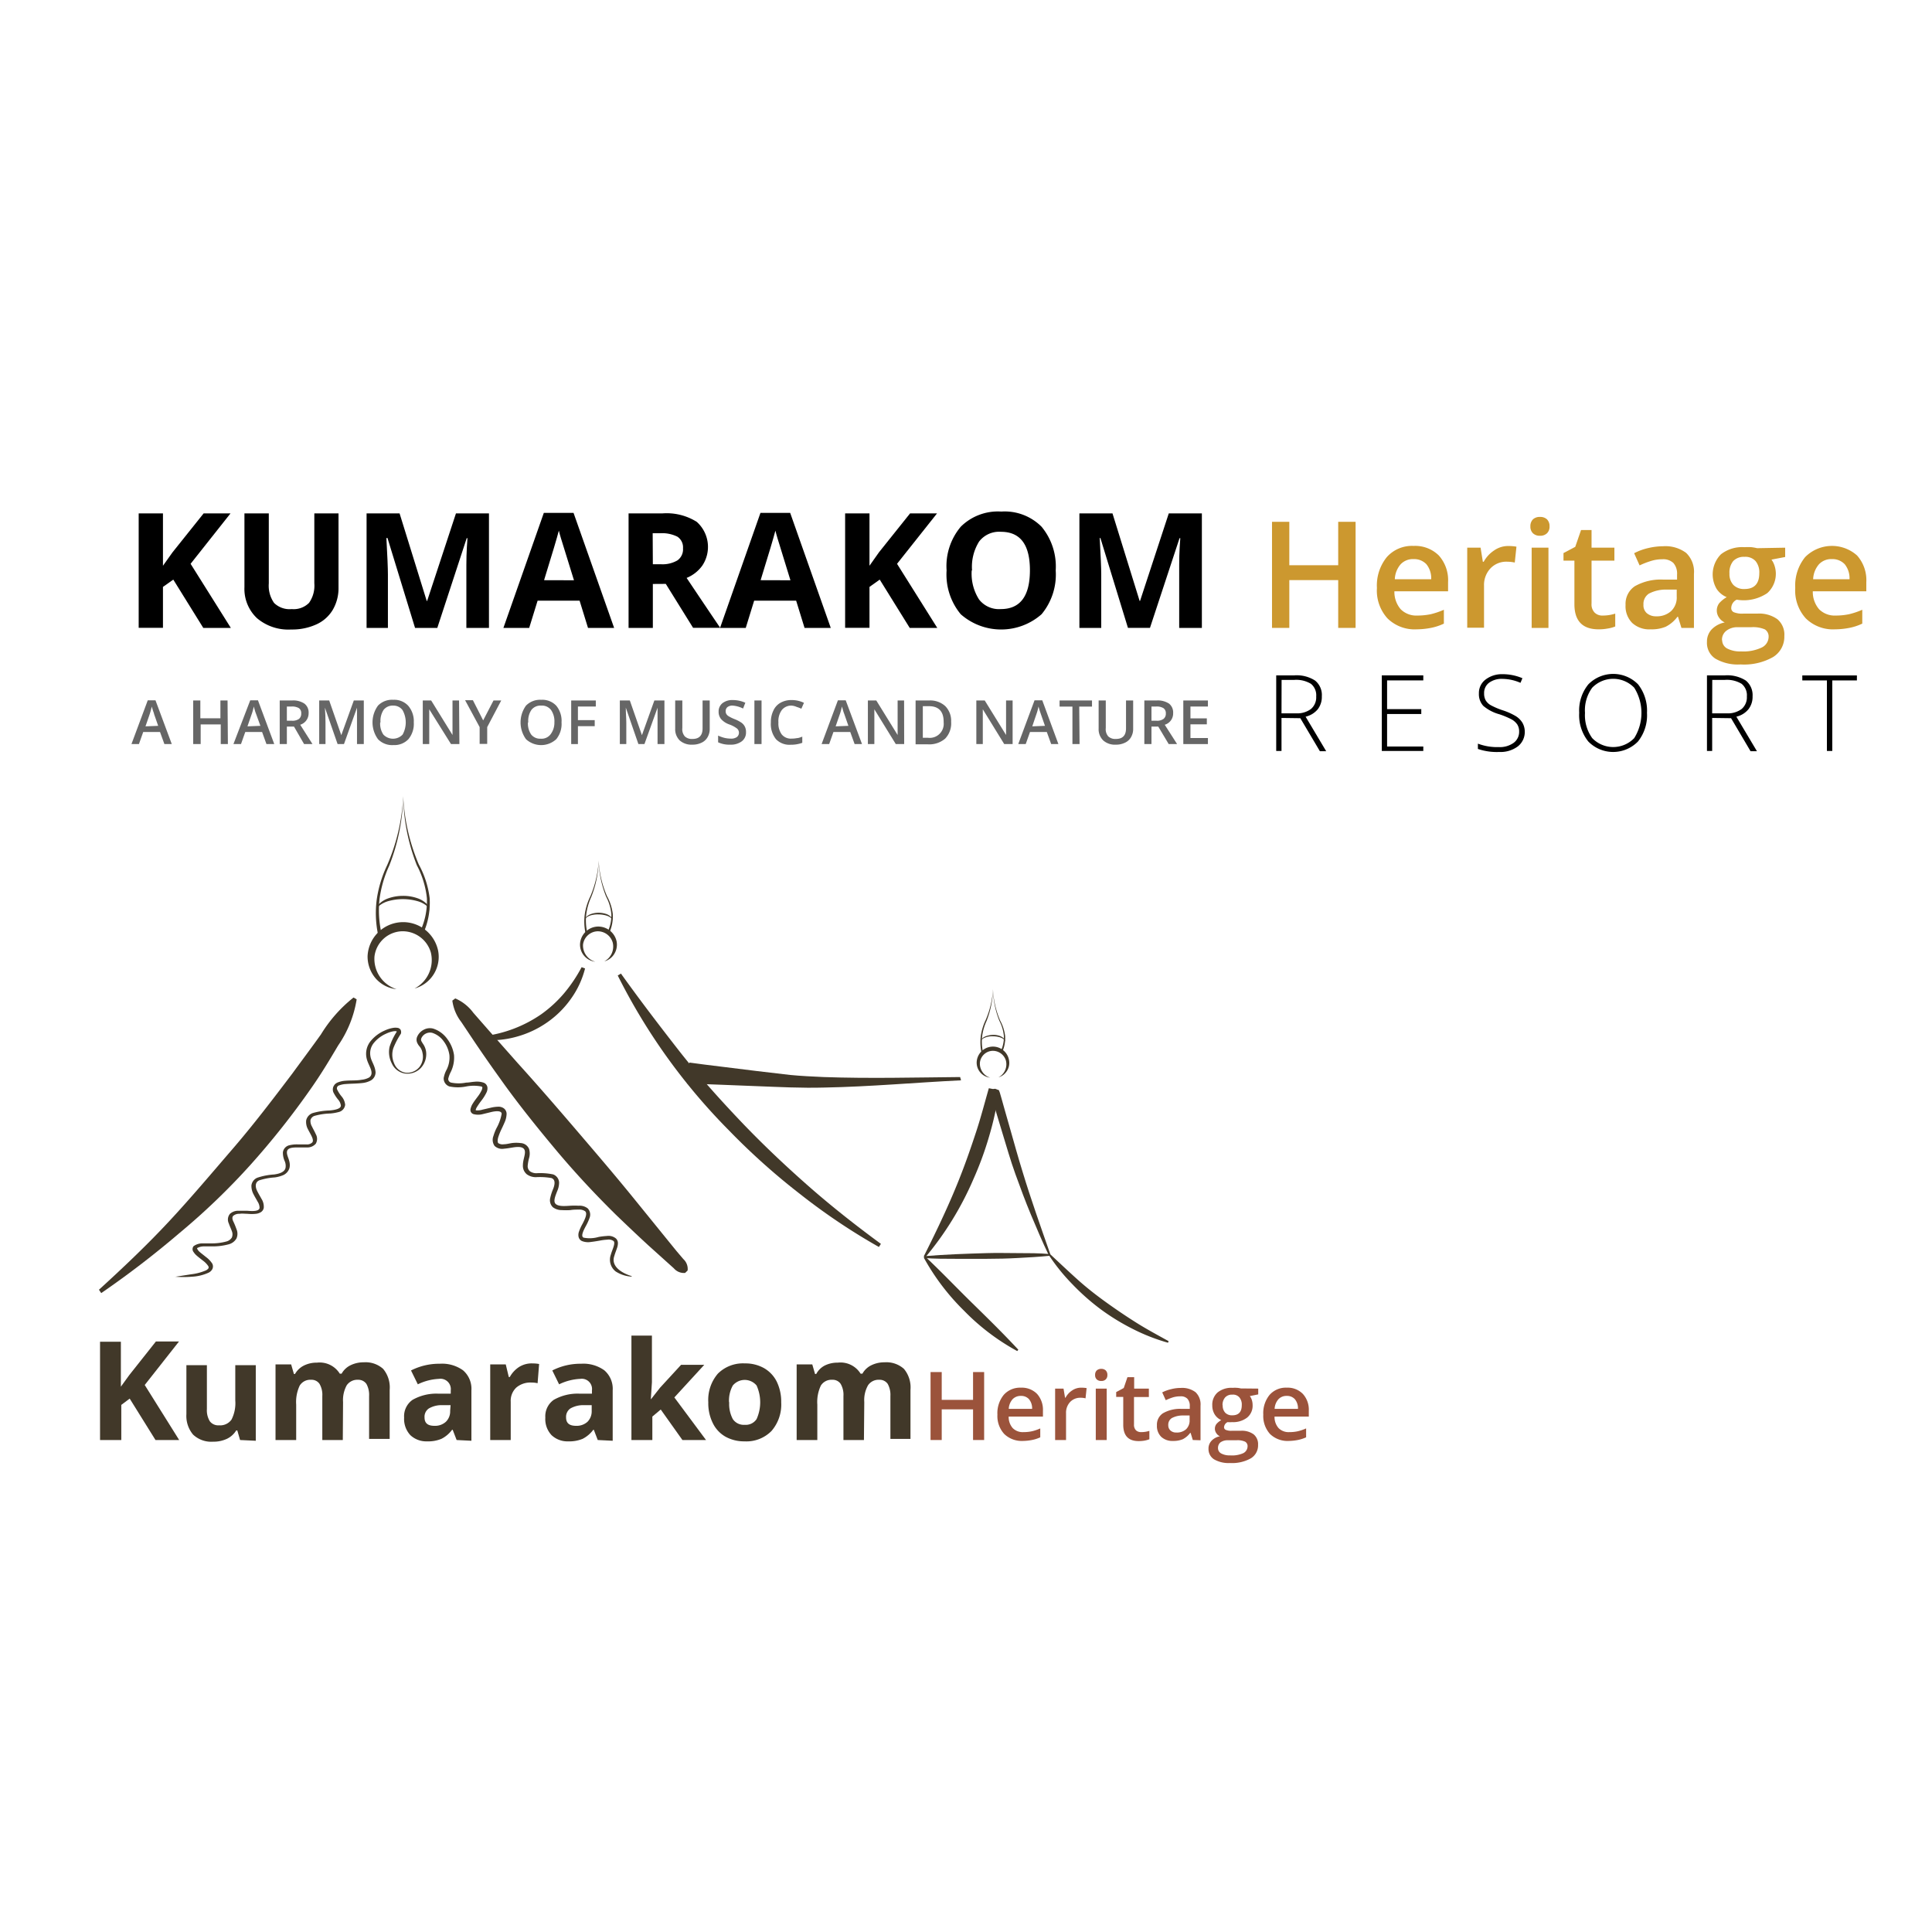 <svg id="Layer_1" data-name="Layer 1" xmlns="http://www.w3.org/2000/svg" viewBox="0 0 230 230"><defs><style>.cls-1{fill:#413829;}.cls-2{fill:#9b533b;}.cls-3{fill:#cc982f;}.cls-4{fill:#666;}</style></defs><path class="cls-1" d="M11.78,153.54c2.86-2.61,5.67-5.27,8.3-8.09s5.1-5.76,7.6-8.66,4.82-5.95,7.13-9c1.13-1.55,2.28-3.08,3.4-4.65a16.71,16.71,0,0,1,3.88-4.39l.37.22a13.41,13.41,0,0,1-2.21,5.5c-1,1.69-2,3.36-3.15,5a95.31,95.31,0,0,1-7.3,9.22,81.3,81.3,0,0,1-8.47,8.13,111.37,111.37,0,0,1-9.28,7.12Z"/><path class="cls-1" d="M20.84,152l1.92-.3a6.2,6.2,0,0,0,1.79-.48c.26-.16.36-.29.24-.5a2.57,2.57,0,0,0-.61-.63c-.25-.2-.51-.39-.76-.61a1.92,1.92,0,0,1-.37-.42.56.56,0,0,1,0-.71,1.79,1.79,0,0,1,1.06-.33l1,0a6.54,6.54,0,0,0,1.86-.23,1.1,1.1,0,0,0,.63-.46,1,1,0,0,0,0-.77c-.1-.29-.25-.58-.36-.91a1.07,1.07,0,0,1,.13-1.14,1.44,1.44,0,0,1,1.06-.37c.34,0,.67,0,1,0,.6.05,1.4.09,1.47-.33a1.36,1.36,0,0,0-.24-.77c-.14-.27-.32-.55-.47-.85a2.13,2.13,0,0,1-.26-1.06,1.15,1.15,0,0,1,.69-.92,7.63,7.63,0,0,1,2-.39c.61-.08,1.25-.27,1.37-.78a1.43,1.43,0,0,0-.1-.82,2.37,2.37,0,0,1-.21-1.05,1,1,0,0,1,.81-.84,3.69,3.69,0,0,1,1-.09c.33,0,.66,0,1,0a.88.88,0,0,0,.69-.24c.12-.15.07-.41-.06-.69s-.3-.56-.45-.86a1.8,1.8,0,0,1-.22-1.08,1.2,1.2,0,0,1,.77-.86,7.9,7.9,0,0,1,2-.31c.59-.05,1.37-.18,1.36-.59a1.34,1.34,0,0,0-.34-.72,4.5,4.5,0,0,1-.56-.87.92.92,0,0,1,0-.64,1.41,1.41,0,0,1,.18-.29,1.43,1.43,0,0,1,.26-.19,2.9,2.9,0,0,1,1-.24c.67-.06,1.32,0,1.94-.12a2.31,2.31,0,0,0,.83-.24.63.63,0,0,0,.34-.59c0-.51-.47-1.1-.6-1.79a2.4,2.4,0,0,1,.51-2,4.46,4.46,0,0,1,1.64-1.23,4,4,0,0,1,1-.32,1.68,1.68,0,0,1,.59,0,.4.4,0,0,1,.19.09.35.35,0,0,1,.16.21.62.62,0,0,1,0,.4,9.32,9.32,0,0,0-.89,1.7,2.52,2.52,0,0,0,.08,1.79,1.76,1.76,0,0,0,1.36,1.14,1.88,1.88,0,0,0,1.65-.66,2,2,0,0,0,.38-1.68,1.63,1.63,0,0,0-.34-.77,1.66,1.66,0,0,1-.31-.49.9.9,0,0,1,0-.65,1.69,1.69,0,0,1,.77-.85,1.55,1.55,0,0,1,1.14-.15,3.29,3.29,0,0,1,1.69,1.24,4.18,4.18,0,0,1,.8,1.91,3.87,3.87,0,0,1-.38,2,3.59,3.59,0,0,0-.31.83.45.45,0,0,0,.34.45,4.53,4.53,0,0,0,1.8,0c.32,0,.64-.08,1-.1a2.42,2.42,0,0,1,1.1.12.7.7,0,0,1,.43.58,1.15,1.15,0,0,1-.13.61,5.34,5.34,0,0,1-.54.87,9.29,9.29,0,0,0-.55.78,1.39,1.39,0,0,0-.17.35c0,.1,0,.06,0,.09a2,2,0,0,0,.8-.08l.95-.22a4.15,4.15,0,0,1,1-.13,1.07,1.07,0,0,1,.61.21.83.83,0,0,1,.31.62,2.63,2.63,0,0,1-.25,1.06c-.13.31-.27.6-.41.89a7.4,7.4,0,0,0-.34.87c-.08.28-.09.56,0,.68a.91.91,0,0,0,.68.14c.3,0,.62-.09.94-.14a4,4,0,0,1,1.05,0,1.14,1.14,0,0,1,1,.69,1.89,1.89,0,0,1,0,1.11,5.64,5.64,0,0,0-.16.91.79.79,0,0,0,.27.65,1.34,1.34,0,0,0,.76.23,7.54,7.54,0,0,1,2,.14,1.08,1.08,0,0,1,.71,1,2.61,2.61,0,0,1-.23,1c-.23.6-.51,1.25-.15,1.54s1.09.23,1.7.19a8,8,0,0,1,1,0,1.57,1.57,0,0,1,1.08.31,1.07,1.07,0,0,1,.22,1.15,6.09,6.09,0,0,1-.42.93c-.29.53-.66,1.26-.28,1.41a3.75,3.75,0,0,0,1.77-.08,7.88,7.88,0,0,1,1-.12,1.38,1.38,0,0,1,1.09.31.77.77,0,0,1,.22.6,1.78,1.78,0,0,1-.11.54c-.11.33-.23.62-.31.91-.45,1.24.85,2.05,2.06,2.42l0,.06a3.92,3.92,0,0,1-1.91-.62,1.77,1.77,0,0,1-.57-2c.09-.33.23-.64.32-.93s.14-.56,0-.69a1,1,0,0,0-.74-.16,6.37,6.37,0,0,0-.94.12c-.31.05-.63.11-1,.15a2,2,0,0,1-1.09-.11.73.73,0,0,1-.4-.54,1.14,1.14,0,0,1,.06-.59,5.57,5.57,0,0,1,.42-.92c.28-.54.62-1.23.3-1.5a1.21,1.21,0,0,0-.76-.19c-.31,0-.63,0-1,.06a8.2,8.2,0,0,1-1,0,1.74,1.74,0,0,1-1.07-.34,1.15,1.15,0,0,1-.31-1.13,5.68,5.68,0,0,1,.32-1c.25-.6.31-1.19-.2-1.35a8.15,8.15,0,0,0-1.85-.1,1.82,1.82,0,0,1-1.06-.34,1.31,1.31,0,0,1-.47-1.08c0-.72.37-1.37.2-1.81s-.83-.4-1.44-.3c-.31.05-.63.11-1,.14a1.31,1.31,0,0,1-1.13-.33,1.25,1.25,0,0,1-.14-1.18,5.57,5.57,0,0,1,.37-.94,5.48,5.48,0,0,0,.61-1.7c0-.4-.7-.35-1.3-.2l-.94.23a2.17,2.17,0,0,1-1.12,0,.52.52,0,0,1-.32-.3.57.57,0,0,1,0-.4,1.73,1.73,0,0,1,.23-.53c.18-.3.38-.55.57-.81a4.18,4.18,0,0,0,.49-.78.82.82,0,0,0,.09-.32c0-.07,0-.11-.13-.15a4.69,4.69,0,0,0-1.78,0,4.91,4.91,0,0,1-2,0,1,1,0,0,1-.69-1,3.19,3.19,0,0,1,.35-1,3.21,3.21,0,0,0,.33-1.75,3.61,3.61,0,0,0-.69-1.64,2.66,2.66,0,0,0-1.38-1,1.14,1.14,0,0,0-1.27.65c-.09.25,0,.34.18.64a2.12,2.12,0,0,1,.39,1,2.42,2.42,0,0,1-.66,1.93,2.21,2.21,0,0,1-1.86.63,2.07,2.07,0,0,1-1.56-1.19,2.93,2.93,0,0,1-.27-2,7.65,7.65,0,0,1,.84-1.77c0-.06,0-.1,0-.07s0,0,0,0h0a1.24,1.24,0,0,0-.38,0,3.46,3.46,0,0,0-.86.28,3.92,3.92,0,0,0-1.45,1.08,1.94,1.94,0,0,0-.43,1.62c.09.59.54,1.09.61,1.88a1.12,1.12,0,0,1-.57,1,2.69,2.69,0,0,1-1,.3c-.67.08-1.33.07-1.95.12a2.73,2.73,0,0,0-.86.18.36.36,0,0,0-.17.52,3.85,3.85,0,0,0,.5.77,1.78,1.78,0,0,1,.43,1,1,1,0,0,1-.79.87,5.33,5.33,0,0,1-1,.17,7.55,7.55,0,0,0-1.85.28.73.73,0,0,0-.49.51,1.34,1.34,0,0,0,.19.78c.13.28.3.56.44.88a1.14,1.14,0,0,1,0,1.15,1.32,1.32,0,0,1-1.06.44c-.34,0-.67,0-1,0-.62,0-1.32,0-1.37.53s.49,1.11.3,1.92a1.35,1.35,0,0,1-.75.85,3.89,3.89,0,0,1-1,.27,7.63,7.63,0,0,0-1.83.34c-.54.22-.52.81-.22,1.36.14.28.31.55.47.85a1.73,1.73,0,0,1,.27,1.07.76.76,0,0,1-.37.53,1.41,1.41,0,0,1-.56.18,4.85,4.85,0,0,1-1,0c-.32,0-.64-.05-.95,0a1.09,1.09,0,0,0-.74.23c-.16.15-.14.4,0,.69s.25.57.37.9a1.4,1.4,0,0,1,0,1.12,1.51,1.51,0,0,1-.88.68,7.26,7.26,0,0,1-2,.26c-.33,0-.65,0-1,0a1.64,1.64,0,0,0-.78.19c-.09,0,.06.29.3.49s.49.39.75.6a3,3,0,0,1,.73.77.72.72,0,0,1,0,.67,1,1,0,0,1-.44.41,5.42,5.42,0,0,1-2,.48,12.83,12.83,0,0,1-2,0Z"/><path class="cls-1" d="M81.56,151.54a1.58,1.58,0,0,1-1.34-.55l-1-.9-2-1.8c-1.32-1.21-2.61-2.44-3.9-3.68-2.55-2.51-5-5.15-7.27-7.87s-4.53-5.53-6.59-8.45q-1.56-2.17-3.06-4.4l-1.49-2.23a5.25,5.25,0,0,1-1.06-2.54l.35-.26a5.28,5.28,0,0,1,2.15,1.71l1.75,2,3.54,4c2.38,2.63,4.69,5.3,7,8s4.6,5.37,6.83,8.12l3.35,4.13,1.68,2.07.85,1a1.59,1.59,0,0,1,.51,1.36Z"/><path class="cls-1" d="M47.21,117.76a3.83,3.83,0,0,1-2.45-1.24,4,4,0,0,1-1-2.71,4.24,4.24,0,0,1,6.81-3.16,4.3,4.3,0,0,1,1.59,2.54,3.91,3.91,0,0,1-2.81,4.49,3.82,3.82,0,0,0,1.94-4.29,3.49,3.49,0,0,0-3.54-2.52,3.41,3.41,0,0,0-3.17,3A3.79,3.79,0,0,0,47.21,117.76Z"/><path class="cls-1" d="M57.54,123.36a15.43,15.43,0,0,0,6.9-2.62,14.87,14.87,0,0,0,2.71-2.49,17.62,17.62,0,0,0,2.09-3.11l.41.15a10.65,10.65,0,0,1-1.67,3.6,11.44,11.44,0,0,1-2.85,2.83,11.76,11.76,0,0,1-3.64,1.7,11.21,11.21,0,0,1-3.94.38Z"/><path class="cls-1" d="M73.92,115.9c2.19,3.06,4.43,6,6.77,9s4.78,5.73,7.35,8.44,5.27,5.27,8.07,7.74,5.75,4.79,8.76,7l-.24.37a74.18,74.18,0,0,1-9.42-6.33,79.91,79.91,0,0,1-8.46-7.58,71.71,71.71,0,0,1-13.21-18.41Z"/><path class="cls-1" d="M114.41,128.61c-5.41.26-10.81.76-16.26.86-2.74.08-5.46-.07-8.17-.17s-5.45-.23-8.18-.3l.26-2.5c2.68.36,5.36.66,8,1l4,.47c1.34.13,2.68.19,4,.25,5.39.19,10.82.05,16.24,0Z"/><path class="cls-1" d="M118.94,129.79a36.69,36.69,0,0,1-1.16,5.39,39.59,39.59,0,0,1-1.89,5.18,37.48,37.48,0,0,1-5.75,9.34l-.18-.11c1.64-3.26,3.18-6.49,4.47-9.83.65-1.67,1.23-3.36,1.79-5.06s1-3.42,1.5-5.15Z"/><path class="cls-1" d="M121.1,160.84a26.51,26.51,0,0,1-6.33-4.8,27.18,27.18,0,0,1-4.8-6.33l.16-.13c1.94,1.82,3.72,3.7,5.58,5.52s3.71,3.63,5.52,5.58Z"/><path class="cls-1" d="M110.05,149.54c1.24-.1,2.48-.17,3.72-.23s2.48-.09,3.72-.13,2.48,0,3.72,0,2.49,0,3.73.11v.21c-1.24.13-2.48.19-3.72.26s-2.48.1-3.72.1-2.48,0-3.72,0-2.49,0-3.73-.09Z"/><path class="cls-1" d="M124.84,149.4c-.75-1.57-1.43-3.17-2.1-4.77s-1.27-3.23-1.86-4.86-1.06-3.31-1.58-5l-.75-2.49-.38-1.25-.18-.63c-.08-.2-.09-.42.24-.73l.2-.06c.45.11.57.3.61.51l.18.62.35,1.25.71,2.49c.47,1.66.93,3.32,1.45,5,1,3.3,2.16,6.56,3.31,9.84Z"/><path class="cls-1" d="M125,149.29c1.07,1,2.13,2,3.24,3s2.24,1.88,3.42,2.73,2.39,1.67,3.63,2.45,2.53,1.47,3.83,2.19l-.07.19a23,23,0,0,1-4.17-1.63,26.49,26.49,0,0,1-3.84-2.35,27.15,27.15,0,0,1-3.39-3,23,23,0,0,1-2.81-3.49Z"/><path class="cls-1" d="M48,94.8a23.84,23.84,0,0,1-1.66,8.25,13.79,13.79,0,0,0-1.16,4,12.39,12.39,0,0,0,.25,4.12l-.42.1a12.45,12.45,0,0,1-.15-4.26A14.26,14.26,0,0,1,46.09,103,23.29,23.29,0,0,0,48,94.8Z"/><path class="cls-1" d="M48,94.8a23.57,23.57,0,0,0,1.86,8.12,11.16,11.16,0,0,1,1.29,4,9,9,0,0,1-.75,4.18l-.4-.18a8.43,8.43,0,0,0,.82-4A10.82,10.82,0,0,0,49.62,103,23.43,23.43,0,0,1,48,94.8Z"/><path class="cls-1" d="M44.83,108.41a1.1,1.1,0,0,1,.39-.88,3,3,0,0,1,.83-.52,5.18,5.18,0,0,1,1.91-.36,5.06,5.06,0,0,1,1.92.35,3,3,0,0,1,.83.52,1.08,1.08,0,0,1,.38.89,1.1,1.1,0,0,0-.51-.73,2.87,2.87,0,0,0-.81-.38,6.43,6.43,0,0,0-3.62,0,3.09,3.09,0,0,0-.82.39A1.11,1.11,0,0,0,44.83,108.41Z"/><path class="cls-1" d="M70.87,114.49a2.05,2.05,0,0,1-1.82-2.07,2.2,2.2,0,0,1,2-2.11,2.24,2.24,0,0,1,2.36,1.78,2.1,2.1,0,0,1-.3,1.5,2,2,0,0,1-1.17.86,2,2,0,0,0,1-2.25,1.85,1.85,0,0,0-1.86-1.33,1.81,1.81,0,0,0-1.67,1.57A2,2,0,0,0,70.87,114.49Z"/><path class="cls-1" d="M71.27,102.45a12.34,12.34,0,0,1-.88,4.32,7.41,7.41,0,0,0-.6,2.1,6.27,6.27,0,0,0,.13,2.16l-.23,0a6.68,6.68,0,0,1-.07-2.23,7.39,7.39,0,0,1,.67-2.12A12.59,12.59,0,0,0,71.27,102.45Z"/><path class="cls-1" d="M71.27,102.45a12.14,12.14,0,0,0,1,4.25,5.75,5.75,0,0,1,.68,2.11,4.82,4.82,0,0,1-.39,2.19l-.21-.09a4.56,4.56,0,0,0,.43-2.09,5.56,5.56,0,0,0-.62-2.07A12.25,12.25,0,0,1,71.27,102.45Z"/><path class="cls-1" d="M69.62,109.58c0-.36.34-.6.64-.73a2.7,2.7,0,0,1,1-.19,2.85,2.85,0,0,1,1,.18c.3.13.66.38.64.74-.07-.34-.41-.48-.7-.58a3.29,3.29,0,0,0-.94-.14,3,3,0,0,0-1,.13C70,109.09,69.68,109.24,69.62,109.58Z"/><path class="cls-1" d="M117.87,128.29a1.8,1.8,0,0,1-1.6-1.81,1.94,1.94,0,0,1,3.85-.28,1.76,1.76,0,0,1-.26,1.31,1.81,1.81,0,0,1-1,.75,1.76,1.76,0,0,0,.89-2,1.62,1.62,0,0,0-1.63-1.16,1.57,1.57,0,0,0-1.46,1.37A1.74,1.74,0,0,0,117.87,128.29Z"/><path class="cls-1" d="M118.21,117.76a10.88,10.88,0,0,1-.76,3.78,6.35,6.35,0,0,0-.53,1.84,5.72,5.72,0,0,0,.11,1.89l-.19,0a5.8,5.8,0,0,1-.07-2,6.71,6.71,0,0,1,.58-1.86A10.68,10.68,0,0,0,118.21,117.76Z"/><path class="cls-1" d="M118.21,117.76a10.79,10.79,0,0,0,.85,3.72,5.16,5.16,0,0,1,.6,1.85,4.13,4.13,0,0,1-.35,1.92l-.18-.09a4,4,0,0,0,.38-1.82,5,5,0,0,0-.54-1.82A10.77,10.77,0,0,1,118.21,117.76Z"/><path class="cls-1" d="M116.77,124c0-.32.3-.53.57-.63a2.59,2.59,0,0,1,.87-.17,2.21,2.21,0,0,1,.88.15c.26.12.58.33.56.65-.06-.3-.36-.42-.61-.51a2.87,2.87,0,0,0-.83-.12,2.32,2.32,0,0,0-.83.11C117.13,123.57,116.82,123.7,116.77,124Z"/><path class="cls-1" d="M21.33,171.43H18.51l-3.07-4.93-1,.75v4.18H11.91v-11.7h2.48v5.35l1-1.38,3.17-4h2.75l-4.08,5.18Z"/><path class="cls-1" d="M28.58,171.43l-.33-1.14h-.13a2.61,2.61,0,0,1-1.11,1,3.76,3.76,0,0,1-1.64.34,3.15,3.15,0,0,1-2.38-.84,3.44,3.44,0,0,1-.8-2.43v-5.84h2.44v5.23a2.5,2.5,0,0,0,.35,1.45,1.25,1.25,0,0,0,1.09.48,1.65,1.65,0,0,0,1.49-.68,4.3,4.3,0,0,0,.45-2.27v-4.21h2.44v9Z"/><path class="cls-1" d="M40.81,171.43H38.37V166.2a2.59,2.59,0,0,0-.33-1.45,1.14,1.14,0,0,0-1-.49,1.48,1.48,0,0,0-1.36.69,4.58,4.58,0,0,0-.42,2.27v4.21H32.8v-9h1.86l.33,1.14h.13a2.51,2.51,0,0,1,1.05-1,3.38,3.38,0,0,1,1.56-.35,2.82,2.82,0,0,1,2.72,1.31h.22a2.42,2.42,0,0,1,1.06-1,3.5,3.5,0,0,1,1.58-.35,3.12,3.12,0,0,1,2.3.78,3.44,3.44,0,0,1,.78,2.5v5.84H43.94V166.2a2.69,2.69,0,0,0-.32-1.45,1.17,1.17,0,0,0-1-.49,1.53,1.53,0,0,0-1.34.65,3.66,3.66,0,0,0-.44,2Z"/><path class="cls-1" d="M54.36,171.43l-.47-1.22h-.07a3.55,3.55,0,0,1-1.27,1.08,4.08,4.08,0,0,1-1.7.3,2.77,2.77,0,0,1-2-.74,2.83,2.83,0,0,1-.74-2.09,2.38,2.38,0,0,1,1-2.11,5.72,5.72,0,0,1,3-.74l1.55,0v-.39a1.23,1.23,0,0,0-1.4-1.37,6.42,6.42,0,0,0-2.52.65l-.81-1.65a7.41,7.41,0,0,1,3.43-.8,4.28,4.28,0,0,1,2.76.78,2.9,2.9,0,0,1,1,2.39v6Zm-.72-4.15-1,0a3,3,0,0,0-1.58.39,1.19,1.19,0,0,0-.52,1.07c0,.69.39,1,1.18,1a1.9,1.9,0,0,0,1.36-.48,1.72,1.72,0,0,0,.51-1.3Z"/><path class="cls-1" d="M63.36,162.31a4.55,4.55,0,0,1,.82.07L64,164.67a3,3,0,0,0-.72-.08,2.58,2.58,0,0,0-1.82.6,2.16,2.16,0,0,0-.66,1.68v4.56H58.36v-9h1.85l.36,1.5h.12a3.36,3.36,0,0,1,1.13-1.21A2.81,2.81,0,0,1,63.36,162.31Z"/><path class="cls-1" d="M71.16,171.43l-.47-1.22h-.06a3.63,3.63,0,0,1-1.27,1.08,4.11,4.11,0,0,1-1.7.3,2.75,2.75,0,0,1-2-.74,2.79,2.79,0,0,1-.74-2.09,2.39,2.39,0,0,1,1-2.11,5.74,5.74,0,0,1,3-.74l1.55,0v-.39a1.22,1.22,0,0,0-1.39-1.37,6.42,6.42,0,0,0-2.52.65l-.81-1.65a7.38,7.38,0,0,1,3.43-.8,4.28,4.28,0,0,1,2.76.78,2.9,2.9,0,0,1,1,2.39v6Zm-.72-4.15-.94,0a3.08,3.08,0,0,0-1.59.39,1.21,1.21,0,0,0-.52,1.07c0,.69.4,1,1.19,1a1.91,1.91,0,0,0,1.36-.48,1.76,1.76,0,0,0,.5-1.3Z"/><path class="cls-1" d="M77.51,166.56l1.07-1.36,2.5-2.72h2.76l-3.56,3.88,3.77,5.07H81.24l-2.58-3.63-1,.84v2.79H75.17V159h2.44v5.56l-.13,2Z"/><path class="cls-1" d="M93,166.94a4.8,4.8,0,0,1-1.16,3.42,4.19,4.19,0,0,1-3.21,1.23,4.55,4.55,0,0,1-2.27-.56,3.73,3.73,0,0,1-1.51-1.63,5.31,5.31,0,0,1-.53-2.46,4.8,4.8,0,0,1,1.14-3.41,4.23,4.23,0,0,1,3.22-1.22,4.52,4.52,0,0,1,2.27.56,3.81,3.81,0,0,1,1.52,1.61A5.44,5.44,0,0,1,93,166.94Zm-6.19,0a3.8,3.8,0,0,0,.43,2,1.57,1.57,0,0,0,1.42.68,1.54,1.54,0,0,0,1.41-.68,4.87,4.87,0,0,0,0-4,1.84,1.84,0,0,0-2.83,0A3.69,3.69,0,0,0,86.79,166.94Z"/><path class="cls-1" d="M102.85,171.43h-2.44V166.2a2.59,2.59,0,0,0-.33-1.45,1.14,1.14,0,0,0-1-.49,1.49,1.49,0,0,0-1.36.69,4.58,4.58,0,0,0-.42,2.27v4.21H94.84v-9H96.7l.33,1.14h.14a2.42,2.42,0,0,1,1-1,3.38,3.38,0,0,1,1.56-.35,2.81,2.81,0,0,1,2.72,1.31h.22a2.42,2.42,0,0,1,1.06-1,3.5,3.5,0,0,1,1.58-.35,3.12,3.12,0,0,1,2.3.78,3.44,3.44,0,0,1,.78,2.5v5.84H106V166.2a2.69,2.69,0,0,0-.32-1.45,1.16,1.16,0,0,0-1-.49,1.51,1.51,0,0,0-1.34.65,3.57,3.57,0,0,0-.45,2Z"/><path class="cls-2" d="M117.16,171.43h-1.32v-3.65h-3.73v3.65h-1.33v-8.09h1.33v3.31h3.73v-3.31h1.32Z"/><path class="cls-2" d="M121.78,171.54a3,3,0,0,1-2.23-.83,3.16,3.16,0,0,1-.81-2.3,3.44,3.44,0,0,1,.75-2.35,2.59,2.59,0,0,1,2.05-.86,2.54,2.54,0,0,1,1.92.74,2.83,2.83,0,0,1,.7,2v.7h-4.08a2,2,0,0,0,.48,1.37,1.67,1.67,0,0,0,1.28.48,4.61,4.61,0,0,0,1-.1,5.14,5.14,0,0,0,1-.34v1.06a4.17,4.17,0,0,1-1,.32A6.08,6.08,0,0,1,121.78,171.54Zm-.24-5.36a1.32,1.32,0,0,0-1,.4,1.86,1.86,0,0,0-.45,1.14h2.78a1.7,1.7,0,0,0-.37-1.15A1.24,1.24,0,0,0,121.54,166.18Z"/><path class="cls-2" d="M128.71,165.2a3.82,3.82,0,0,1,.65.05l-.13,1.22a2.2,2.2,0,0,0-.58-.07,1.65,1.65,0,0,0-1.26.51,1.85,1.85,0,0,0-.48,1.32v3.2h-1.3v-6.12h1l.18,1.08h.06a2.32,2.32,0,0,1,.8-.87A1.88,1.88,0,0,1,128.71,165.2Z"/><path class="cls-2" d="M130.37,163.69a.73.73,0,0,1,.19-.54.78.78,0,0,1,.55-.19.74.74,0,0,1,.53.19.73.73,0,0,1,.19.54.69.69,0,0,1-.19.52.7.7,0,0,1-.53.19.74.74,0,0,1-.55-.19A.69.69,0,0,1,130.37,163.69Zm1.38,7.74h-1.3v-6.12h1.3Z"/><path class="cls-2" d="M135.83,170.49a3.2,3.2,0,0,0,1-.15v1a3.55,3.55,0,0,1-.56.16,4.08,4.08,0,0,1-.71.06c-1.23,0-1.84-.65-1.84-1.95V166.3h-.84v-.58l.9-.48.44-1.29h.8v1.36h1.75v1H135v3.27a.93.93,0,0,0,.24.7A.88.88,0,0,0,135.83,170.49Z"/><path class="cls-2" d="M142,171.43l-.26-.85h-.05a2.53,2.53,0,0,1-.89.76,2.89,2.89,0,0,1-1.15.2,1.94,1.94,0,0,1-1.41-.49,1.8,1.8,0,0,1-.51-1.37,1.62,1.62,0,0,1,.71-1.43,4.06,4.06,0,0,1,2.14-.53l1.06,0v-.33a1.23,1.23,0,0,0-.28-.87,1.08,1.08,0,0,0-.85-.29,3,3,0,0,0-.9.13,7.55,7.55,0,0,0-.83.33l-.42-.93a4.69,4.69,0,0,1,1.09-.39,4.52,4.52,0,0,1,1.12-.14,2.64,2.64,0,0,1,1.76.51,2,2,0,0,1,.59,1.6v4.12Zm-1.94-.89a1.64,1.64,0,0,0,1.14-.39,1.44,1.44,0,0,0,.42-1.11v-.53l-.78,0a2.72,2.72,0,0,0-1.34.31.93.93,0,0,0-.42.84.83.83,0,0,0,.25.63A1,1,0,0,0,140,170.54Z"/><path class="cls-2" d="M149.79,165.31V166l-1,.2a1.6,1.6,0,0,1,.24.47,2,2,0,0,1,.09.6,1.82,1.82,0,0,1-.65,1.49,2.72,2.72,0,0,1-1.8.54,2.93,2.93,0,0,1-.53,0,.72.72,0,0,0-.42.61.34.34,0,0,0,.2.31,1.67,1.67,0,0,0,.72.11h1.07a2.38,2.38,0,0,1,1.54.43,1.51,1.51,0,0,1,.52,1.24,1.8,1.8,0,0,1-.86,1.61,4.54,4.54,0,0,1-2.47.56,3.46,3.46,0,0,1-1.91-.44,1.44,1.44,0,0,1-.66-1.26,1.34,1.34,0,0,1,.36-.95,1.79,1.79,0,0,1,1-.53,1,1,0,0,1-.42-.36.93.93,0,0,1,0-1.1,2.07,2.07,0,0,1,.58-.47,1.74,1.74,0,0,1-.78-.67,2,2,0,0,1-.29-1.08,1.93,1.93,0,0,1,.63-1.54,2.59,2.59,0,0,1,1.79-.55,3.44,3.44,0,0,1,.54,0,2.55,2.55,0,0,1,.43.07ZM145,172.38a.72.72,0,0,0,.38.65,2.08,2.08,0,0,0,1.06.23A3.28,3.28,0,0,0,148,173a.92.92,0,0,0,.52-.81.6.6,0,0,0-.29-.56,2.18,2.18,0,0,0-1.06-.17h-1a1.43,1.43,0,0,0-.89.26A.86.86,0,0,0,145,172.38Zm.56-5.09a1.24,1.24,0,0,0,.3.89,1.12,1.12,0,0,0,.84.31c.76,0,1.13-.41,1.13-1.21a1.33,1.33,0,0,0-.28-.92,1,1,0,0,0-.85-.33,1.07,1.07,0,0,0-.85.33A1.35,1.35,0,0,0,145.54,167.29Z"/><path class="cls-2" d="M153.43,171.54a3,3,0,0,1-2.24-.83,3.2,3.2,0,0,1-.8-2.3,3.44,3.44,0,0,1,.75-2.35,2.57,2.57,0,0,1,2.05-.86,2.52,2.52,0,0,1,1.91.74,2.79,2.79,0,0,1,.71,2v.7h-4.08a2,2,0,0,0,.48,1.37,1.67,1.67,0,0,0,1.28.48,4.61,4.61,0,0,0,1-.1,5.38,5.38,0,0,0,1-.34v1.06a4.51,4.51,0,0,1-1,.32A6.23,6.23,0,0,1,153.43,171.54Zm-.24-5.36a1.3,1.3,0,0,0-1,.4,1.86,1.86,0,0,0-.45,1.14h2.78a1.7,1.7,0,0,0-.37-1.15A1.24,1.24,0,0,0,153.19,166.18Z"/><path d="M27.48,74.75H24.2L20.63,69l-1.23.87v4.87H16.51V61.12H19.4v6.23l1.14-1.6,3.7-4.63h3.2l-4.75,6Z"/><path d="M40.3,61.12v8.82a5.1,5.1,0,0,1-.68,2.65,4.36,4.36,0,0,1-1.95,1.74,6.94,6.94,0,0,1-3,.61,5.77,5.77,0,0,1-4.08-1.35A4.79,4.79,0,0,1,29.1,69.9V61.12H32v8.34a3.55,3.55,0,0,0,.63,2.32,2.63,2.63,0,0,0,2.1.73,2.58,2.58,0,0,0,2.06-.74,3.55,3.55,0,0,0,.63-2.33V61.12Z"/><path d="M49.41,74.75l-3.28-10.7H46c.12,2.18.18,3.63.18,4.36v6.34H43.64V61.12h3.93L50.8,71.54h.05l3.43-10.42h3.93V74.75H55.52V68.3c0-.31,0-.66,0-1.06s0-1.45.13-3.17h-.09L52.06,74.75Z"/><path d="M70,74.75l-1-3.24H64l-1,3.24H59.93l4.81-13.69h3.54l4.83,13.69Zm-1.67-5.67c-.92-2.94-1.43-4.6-1.55-5s-.2-.69-.25-.91q-.3,1.18-1.76,5.9Z"/><path d="M77.72,69.52v5.23H74.83V61.12h4a6.76,6.76,0,0,1,4.11,1,4,4,0,0,1,.67,5.21,4.28,4.28,0,0,1-1.87,1.47q3.08,4.6,4,5.94H82.51l-3.25-5.23Zm0-2.35h.93a3.51,3.51,0,0,0,2-.46,1.61,1.61,0,0,0,.66-1.43,1.52,1.52,0,0,0-.67-1.39,4.1,4.1,0,0,0-2.07-.41h-.87Z"/><path d="M95.78,74.75l-1-3.24h-5l-1,3.24H85.72l4.81-13.69h3.54L98.9,74.75ZM94.1,69.08l-1.54-5c-.11-.38-.2-.69-.25-.91q-.3,1.18-1.76,5.9Z"/><path d="M111.58,74.75H108.3L104.73,69l-1.22.87v4.87h-2.9V61.12h2.9v6.23l1.13-1.6,3.7-4.63h3.21l-4.76,6Z"/><path d="M125.68,67.91A7.4,7.4,0,0,1,124,73.12a7.28,7.28,0,0,1-9.63,0,7.41,7.41,0,0,1-1.68-5.22,7.28,7.28,0,0,1,1.69-5.2,6.28,6.28,0,0,1,4.82-1.8A6.19,6.19,0,0,1,124,62.71,7.42,7.42,0,0,1,125.68,67.91Zm-10,0a5.7,5.7,0,0,0,.87,3.45,3,3,0,0,0,2.59,1.15q3.46,0,3.47-4.6t-3.45-4.6a3,3,0,0,0-2.6,1.16A5.68,5.68,0,0,0,115.72,67.91Z"/><path d="M134.28,74.75,131,64.05h-.08c.12,2.18.18,3.63.18,4.36v6.34H128.5V61.12h3.94l3.23,10.42h.05l3.42-10.42h3.94V74.75h-2.7V68.3c0-.31,0-.66,0-1.06s0-1.45.13-3.17h-.09l-3.52,10.68Z"/><path class="cls-3" d="M161.38,74.75h-2.07V69.06h-5.82v5.69h-2.06V62.12h2.06v5.17h5.82V62.12h2.07Z"/><path class="cls-3" d="M168.66,74.92a4.61,4.61,0,0,1-3.48-1.3A4.92,4.92,0,0,1,163.92,70a5.37,5.37,0,0,1,1.17-3.67,4,4,0,0,1,3.2-1.34,4,4,0,0,1,3,1.14,4.41,4.41,0,0,1,1.1,3.17v1.09H166a3.16,3.16,0,0,0,.75,2.14,2.63,2.63,0,0,0,2,.75,7.9,7.9,0,0,0,1.58-.16,9.29,9.29,0,0,0,1.56-.53v1.65a6.45,6.45,0,0,1-1.5.5A9.15,9.15,0,0,1,168.66,74.92Zm-.37-8.36a2,2,0,0,0-1.55.62,2.87,2.87,0,0,0-.69,1.78h4.33a2.65,2.65,0,0,0-.57-1.79A2,2,0,0,0,168.29,66.56Z"/><path class="cls-3" d="M179.53,65a5.57,5.57,0,0,1,1,.08l-.2,1.89a4.43,4.43,0,0,0-.9-.1,2.59,2.59,0,0,0-2,.8,2.88,2.88,0,0,0-.76,2.06v5h-2V65.2h1.59l.27,1.68h.1a3.76,3.76,0,0,1,1.24-1.35A2.91,2.91,0,0,1,179.53,65Z"/><path class="cls-3" d="M182.19,62.67a1.14,1.14,0,0,1,.3-.84,1.18,1.18,0,0,1,.85-.29,1.16,1.16,0,0,1,.83.29,1.14,1.14,0,0,1,.3.84,1.08,1.08,0,0,1-.3.81,1.13,1.13,0,0,1-.83.3,1.14,1.14,0,0,1-.85-.3A1.08,1.08,0,0,1,182.19,62.67Zm2.15,12.08h-2V65.2h2Z"/><path class="cls-3" d="M190.8,73.28a4.87,4.87,0,0,0,1.49-.23v1.53a3.84,3.84,0,0,1-.87.24,5.7,5.7,0,0,1-1.1.1c-1.93,0-2.89-1-2.89-3V66.74h-1.3v-.9l1.4-.74.69-2h1.25V65.2h2.72v1.54h-2.72v5.11a1.4,1.4,0,0,0,.37,1.08A1.29,1.29,0,0,0,190.8,73.28Z"/><path class="cls-3" d="M200.17,74.75l-.41-1.33h-.06a4,4,0,0,1-1.4,1.19,4.36,4.36,0,0,1-1.79.31,3,3,0,0,1-2.2-.76,2.82,2.82,0,0,1-.79-2.15,2.52,2.52,0,0,1,1.1-2.22A6.25,6.25,0,0,1,198,69l1.65,0V68.4a1.92,1.92,0,0,0-.43-1.37,1.74,1.74,0,0,0-1.32-.45,4.43,4.43,0,0,0-1.41.22,9.74,9.74,0,0,0-1.3.51l-.65-1.45a6.86,6.86,0,0,1,1.7-.62,7.78,7.78,0,0,1,1.74-.21,4.12,4.12,0,0,1,2.75.79,3.11,3.11,0,0,1,.93,2.5v6.43Zm-3-1.38a2.51,2.51,0,0,0,1.77-.62,2.22,2.22,0,0,0,.67-1.73v-.83l-1.22,0a4.3,4.3,0,0,0-2.09.48,1.45,1.45,0,0,0-.65,1.31,1.25,1.25,0,0,0,.38,1A1.64,1.64,0,0,0,197.15,73.37Z"/><path class="cls-3" d="M212.52,65.2v1.11l-1.63.31a2.56,2.56,0,0,1,.37.74,3.1,3.1,0,0,1-.87,3.25,5,5,0,0,1-3.64.78,1.13,1.13,0,0,0-.65,1,.53.53,0,0,0,.3.49,2.64,2.64,0,0,0,1.13.17h1.67a3.71,3.71,0,0,1,2.4.67,2.4,2.4,0,0,1,.82,2,2.83,2.83,0,0,1-1.34,2.5,7,7,0,0,1-3.87.88,5.34,5.34,0,0,1-3-.69,2.23,2.23,0,0,1-1-2,2.1,2.1,0,0,1,.56-1.48,2.94,2.94,0,0,1,1.56-.83,1.58,1.58,0,0,1-.67-.56,1.46,1.46,0,0,1,0-1.72,3.54,3.54,0,0,1,.9-.73,2.64,2.64,0,0,1-1.21-1,3.41,3.41,0,0,1,.52-4.1,4.1,4.1,0,0,1,2.79-.85,8.4,8.4,0,0,1,.85,0,5.69,5.69,0,0,1,.67.12Zm-7.5,11a1.12,1.12,0,0,0,.59,1,3.31,3.31,0,0,0,1.66.35,5.09,5.09,0,0,0,2.47-.47,1.43,1.43,0,0,0,.81-1.26,1,1,0,0,0-.44-.89,3.55,3.55,0,0,0-1.66-.26h-1.53a2.11,2.11,0,0,0-1.39.41A1.34,1.34,0,0,0,205,76.24Zm.87-7.95a1.9,1.9,0,0,0,.46,1.38,1.73,1.73,0,0,0,1.33.49c1.17,0,1.76-.63,1.76-1.89a2.11,2.11,0,0,0-.44-1.43,1.64,1.64,0,0,0-1.32-.51,1.73,1.73,0,0,0-1.34.5A2.13,2.13,0,0,0,205.89,68.29Z"/><path class="cls-3" d="M218.46,74.92a4.61,4.61,0,0,1-3.48-1.3A4.92,4.92,0,0,1,213.72,70a5.37,5.37,0,0,1,1.17-3.67,4.49,4.49,0,0,1,6.19-.2,4.41,4.41,0,0,1,1.1,3.17v1.09h-6.37a3.16,3.16,0,0,0,.75,2.14,2.63,2.63,0,0,0,2,.75,7.73,7.73,0,0,0,1.57-.16,9.08,9.08,0,0,0,1.57-.53v1.65a6.45,6.45,0,0,1-1.5.5A9.15,9.15,0,0,1,218.46,74.92Zm-.37-8.36a2,2,0,0,0-1.55.62,2.87,2.87,0,0,0-.69,1.78h4.33a2.65,2.65,0,0,0-.57-1.79A2,2,0,0,0,218.09,66.56Z"/><path class="cls-4" d="M19.57,88.58l-.52-1.44h-2l-.51,1.44h-.89l1.94-5.21h.92l1.94,5.21Zm-.74-2.17L18.34,85c0-.09-.08-.24-.14-.44s-.11-.36-.13-.45a9.65,9.65,0,0,1-.28,1l-.47,1.36Z"/><path class="cls-4" d="M27.13,88.58h-.85V86.24H23.89v2.34H23V83.39h.85v2.12h2.39V83.39h.85Z"/><path class="cls-4" d="M31.72,88.58l-.52-1.44h-2l-.51,1.44h-.9l2-5.21h.92l1.94,5.21ZM31,86.41,30.49,85a4.21,4.21,0,0,1-.15-.44c-.06-.21-.1-.36-.13-.45a6.16,6.16,0,0,1-.28,1l-.47,1.36Z"/><path class="cls-4" d="M34.15,86.5v2.08H33.3V83.39h1.47a2.38,2.38,0,0,1,1.48.38,1.33,1.33,0,0,1,.49,1.13,1.42,1.42,0,0,1-1,1.38l1.46,2.3h-1L35,86.5Zm0-.7h.59a1.34,1.34,0,0,0,.86-.22.8.8,0,0,0,.26-.65.71.71,0,0,0-.28-.63,1.58,1.58,0,0,0-.87-.19h-.56Z"/><path class="cls-4" d="M40.19,88.58l-1.51-4.34h0c.05.65.07,1.25.07,1.81v2.53H38V83.39h1.19l1.44,4.13h0l1.49-4.13h1.19v5.19h-.81V86c0-.26,0-.59,0-1s0-.66,0-.75h0l-1.55,4.33Z"/><path class="cls-4" d="M49.26,86a2.86,2.86,0,0,1-.64,2,2.31,2.31,0,0,1-1.79.7A2.34,2.34,0,0,1,45,88a3.39,3.39,0,0,1,0-4,2.32,2.32,0,0,1,1.81-.69,2.26,2.26,0,0,1,1.78.7A2.83,2.83,0,0,1,49.26,86Zm-4,0a2.32,2.32,0,0,0,.38,1.45,1.58,1.58,0,0,0,2.29,0,3,3,0,0,0,0-2.9A1.33,1.33,0,0,0,46.84,84a1.39,1.39,0,0,0-1.16.49A2.37,2.37,0,0,0,45.3,86Z"/><path class="cls-4" d="M54.69,88.58h-1L51.1,84.44h0l0,.23c0,.44,0,.85,0,1.21v2.7h-.77V83.39h1l2.54,4.11h0s0-.25,0-.59,0-.61,0-.8V83.39h.78Z"/><path class="cls-4" d="M57.52,85.76l1.23-2.37h.92L58,86.56v2H57.1v-2l-1.73-3.2h.93Z"/><path class="cls-4" d="M66.85,86a2.86,2.86,0,0,1-.63,2,2.66,2.66,0,0,1-3.6,0,3.41,3.41,0,0,1,0-4,2.35,2.35,0,0,1,1.81-.69,2.28,2.28,0,0,1,1.79.7A2.83,2.83,0,0,1,66.85,86Zm-4,0a2.32,2.32,0,0,0,.39,1.45,1.36,1.36,0,0,0,1.14.49,1.34,1.34,0,0,0,1.14-.49A2.28,2.28,0,0,0,66,86a2.37,2.37,0,0,0-.38-1.45A1.35,1.35,0,0,0,64.43,84a1.37,1.37,0,0,0-1.15.49A2.3,2.3,0,0,0,62.89,86Z"/><path class="cls-4" d="M68.8,88.58H68V83.39h2.93v.72H68.8v1.62h2v.72h-2Z"/><path class="cls-4" d="M76,88.58l-1.5-4.34h0c0,.65.06,1.25.06,1.81v2.53h-.77V83.39h1.19l1.44,4.13h0l1.48-4.13h1.2v5.19h-.82V86c0-.26,0-.59,0-1s0-.66,0-.75h0l-1.56,4.33Z"/><path class="cls-4" d="M84.49,83.39v3.36a1.93,1.93,0,0,1-.25,1,1.57,1.57,0,0,1-.71.66,2.41,2.41,0,0,1-1.12.24,2.1,2.1,0,0,1-1.5-.51,1.88,1.88,0,0,1-.53-1.41V83.39h.85v3.28a1.3,1.3,0,0,0,.3,1,1.23,1.23,0,0,0,.91.3q1.2,0,1.2-1.26V83.39Z"/><path class="cls-4" d="M88.81,87.17a1.3,1.3,0,0,1-.5,1.08,2.16,2.16,0,0,1-1.38.4,3.16,3.16,0,0,1-1.44-.28v-.8a4.15,4.15,0,0,0,.75.27,3.39,3.39,0,0,0,.74.09,1.18,1.18,0,0,0,.75-.19.66.66,0,0,0,.24-.52.65.65,0,0,0-.23-.49,3.39,3.39,0,0,0-.9-.48,2.37,2.37,0,0,1-1-.65,1.36,1.36,0,0,1-.29-.89,1.24,1.24,0,0,1,.46-1,1.88,1.88,0,0,1,1.23-.37,3.6,3.6,0,0,1,1.49.32l-.27.69A3.3,3.3,0,0,0,87.22,84a.94.94,0,0,0-.62.18.6.6,0,0,0-.21.48.61.61,0,0,0,.08.34.81.81,0,0,0,.28.27,4.59,4.59,0,0,0,.7.34,4.14,4.14,0,0,1,.84.44,1.31,1.31,0,0,1,.39.47A1.41,1.41,0,0,1,88.81,87.17Z"/><path class="cls-4" d="M89.81,88.58V83.39h.85v5.19Z"/><path class="cls-4" d="M94.23,84a1.43,1.43,0,0,0-1.15.52A2.21,2.21,0,0,0,92.67,86a2.19,2.19,0,0,0,.4,1.44,1.4,1.4,0,0,0,1.16.49,3.31,3.31,0,0,0,.64-.06c.21,0,.42-.1.64-.17v.73a3.91,3.91,0,0,1-1.38.23A2.22,2.22,0,0,1,92.38,88a2.88,2.88,0,0,1-.61-2,3.12,3.12,0,0,1,.3-1.41,2,2,0,0,1,.85-.93,2.58,2.58,0,0,1,1.32-.32,3.3,3.3,0,0,1,1.47.33l-.31.7a4.48,4.48,0,0,0-.55-.21A1.83,1.83,0,0,0,94.23,84Z"/><path class="cls-4" d="M101.74,88.58l-.52-1.44h-2l-.51,1.44h-.9l1.94-5.21h.93l1.94,5.21ZM101,86.41,100.51,85a4.21,4.21,0,0,1-.15-.44c-.06-.21-.1-.36-.13-.45a7.52,7.52,0,0,1-.28,1l-.47,1.36Z"/><path class="cls-4" d="M107.64,88.58h-1l-2.55-4.14h0l0,.23c0,.44,0,.85,0,1.21v2.7h-.77V83.39h1l2.54,4.11h0s0-.25,0-.59,0-.61,0-.8V83.39h.77Z"/><path class="cls-4" d="M113.23,85.93a2.62,2.62,0,0,1-.71,2,2.89,2.89,0,0,1-2.06.68H109V83.39h1.6a2.64,2.64,0,0,1,1.93.67A2.48,2.48,0,0,1,113.23,85.93Zm-.89,0c0-1.24-.59-1.86-1.75-1.86h-.73v3.76h.6A1.67,1.67,0,0,0,112.34,86Z"/><path class="cls-4" d="M120.55,88.58h-1L117,84.44h0l0,.23c0,.44,0,.85,0,1.21v2.7h-.77V83.39h1l2.54,4.11h0s0-.25,0-.59,0-.61,0-.8V83.39h.78Z"/><path class="cls-4" d="M125.14,88.58l-.52-1.44h-2l-.51,1.44h-.89l1.94-5.21h.92L126,88.58Zm-.74-2.17L123.91,85l-.15-.44c-.06-.21-.1-.36-.13-.45a6.16,6.16,0,0,1-.28,1l-.46,1.36Z"/><path class="cls-4" d="M128.52,88.58h-.85V84.12h-1.53v-.73H130v.73h-1.52Z"/><path class="cls-4" d="M134.9,83.39v3.36a1.93,1.93,0,0,1-.25,1,1.57,1.57,0,0,1-.71.66,2.39,2.39,0,0,1-1.11.24,2.07,2.07,0,0,1-1.5-.51,1.85,1.85,0,0,1-.54-1.41V83.39h.85v3.28a1.3,1.3,0,0,0,.3,1,1.23,1.23,0,0,0,.91.3q1.2,0,1.2-1.26V83.39Z"/><path class="cls-4" d="M137.08,86.5v2.08h-.85V83.39h1.46a2.42,2.42,0,0,1,1.49.38,1.35,1.35,0,0,1,.48,1.13,1.4,1.4,0,0,1-1,1.38l1.47,2.3h-1l-1.24-2.08Zm0-.7h.58a1.31,1.31,0,0,0,.86-.22.78.78,0,0,0,.27-.65.71.71,0,0,0-.29-.63,1.54,1.54,0,0,0-.86-.19h-.56Z"/><path class="cls-4" d="M143.8,88.58h-2.93V83.39h2.93v.72h-2.08v1.41h1.95v.71h-1.95v1.63h2.08Z"/><path d="M152.56,85.47V89.4h-.63v-9h2.15a4.06,4.06,0,0,1,2.48.62,2.21,2.21,0,0,1,.8,1.87,2.41,2.41,0,0,1-.47,1.53,2.66,2.66,0,0,1-1.46.9l2.45,4.11h-.75l-2.33-3.93Zm0-.55h1.72a2.75,2.75,0,0,0,1.78-.51,1.82,1.82,0,0,0,.63-1.5,1.76,1.76,0,0,0-.62-1.5,3.38,3.38,0,0,0-2-.47h-1.5Z"/><path d="M169.44,89.4H164.5v-9h4.94V81h-4.31v3.42h4.07V85h-4.07v3.87h4.31Z"/><path d="M181.52,87.07a2.18,2.18,0,0,1-.83,1.79,3.44,3.44,0,0,1-2.21.66,7,7,0,0,1-2.54-.36v-.63a6.54,6.54,0,0,0,2.49.41,2.82,2.82,0,0,0,1.77-.51,1.62,1.62,0,0,0,.65-1.33,1.55,1.55,0,0,0-.22-.85,2,2,0,0,0-.7-.62,10.15,10.15,0,0,0-1.44-.6,5,5,0,0,1-1.91-1,2.06,2.06,0,0,1-.52-1.48,2,2,0,0,1,.79-1.65,3.19,3.19,0,0,1,2-.64,6,6,0,0,1,2.39.48l-.23.55a5.43,5.43,0,0,0-2.15-.47,2.51,2.51,0,0,0-1.59.46,1.5,1.5,0,0,0-.59,1.26,1.66,1.66,0,0,0,.18.82,1.64,1.64,0,0,0,.59.58,8.59,8.59,0,0,0,1.42.61,7.72,7.72,0,0,1,1.59.71,2.41,2.41,0,0,1,.78.78A2.14,2.14,0,0,1,181.52,87.07Z"/><path d="M196.07,84.87a5,5,0,0,1-1.07,3.4,4.13,4.13,0,0,1-5.92,0A5,5,0,0,1,188,84.86a4.92,4.92,0,0,1,1.09-3.39,4.15,4.15,0,0,1,5.92,0A5.07,5.07,0,0,1,196.07,84.87Zm-7.38,0a4.66,4.66,0,0,0,.86,3,3.47,3.47,0,0,0,5,0,5.66,5.66,0,0,0,0-6,3.48,3.48,0,0,0-5,0A4.54,4.54,0,0,0,188.69,84.87Z"/><path d="M203.83,85.47V89.4h-.62v-9h2.14a4.11,4.11,0,0,1,2.49.62,2.24,2.24,0,0,1,.8,1.87,2.41,2.41,0,0,1-.48,1.53,2.63,2.63,0,0,1-1.45.9l2.45,4.11h-.76l-2.32-3.93Zm0-.55h1.73a2.74,2.74,0,0,0,1.77-.51,1.82,1.82,0,0,0,.63-1.5,1.76,1.76,0,0,0-.62-1.5,3.38,3.38,0,0,0-2-.47h-1.5Z"/><path d="M218.13,89.4h-.64V81h-2.93v-.59h6.5V81h-2.93Z"/></svg>